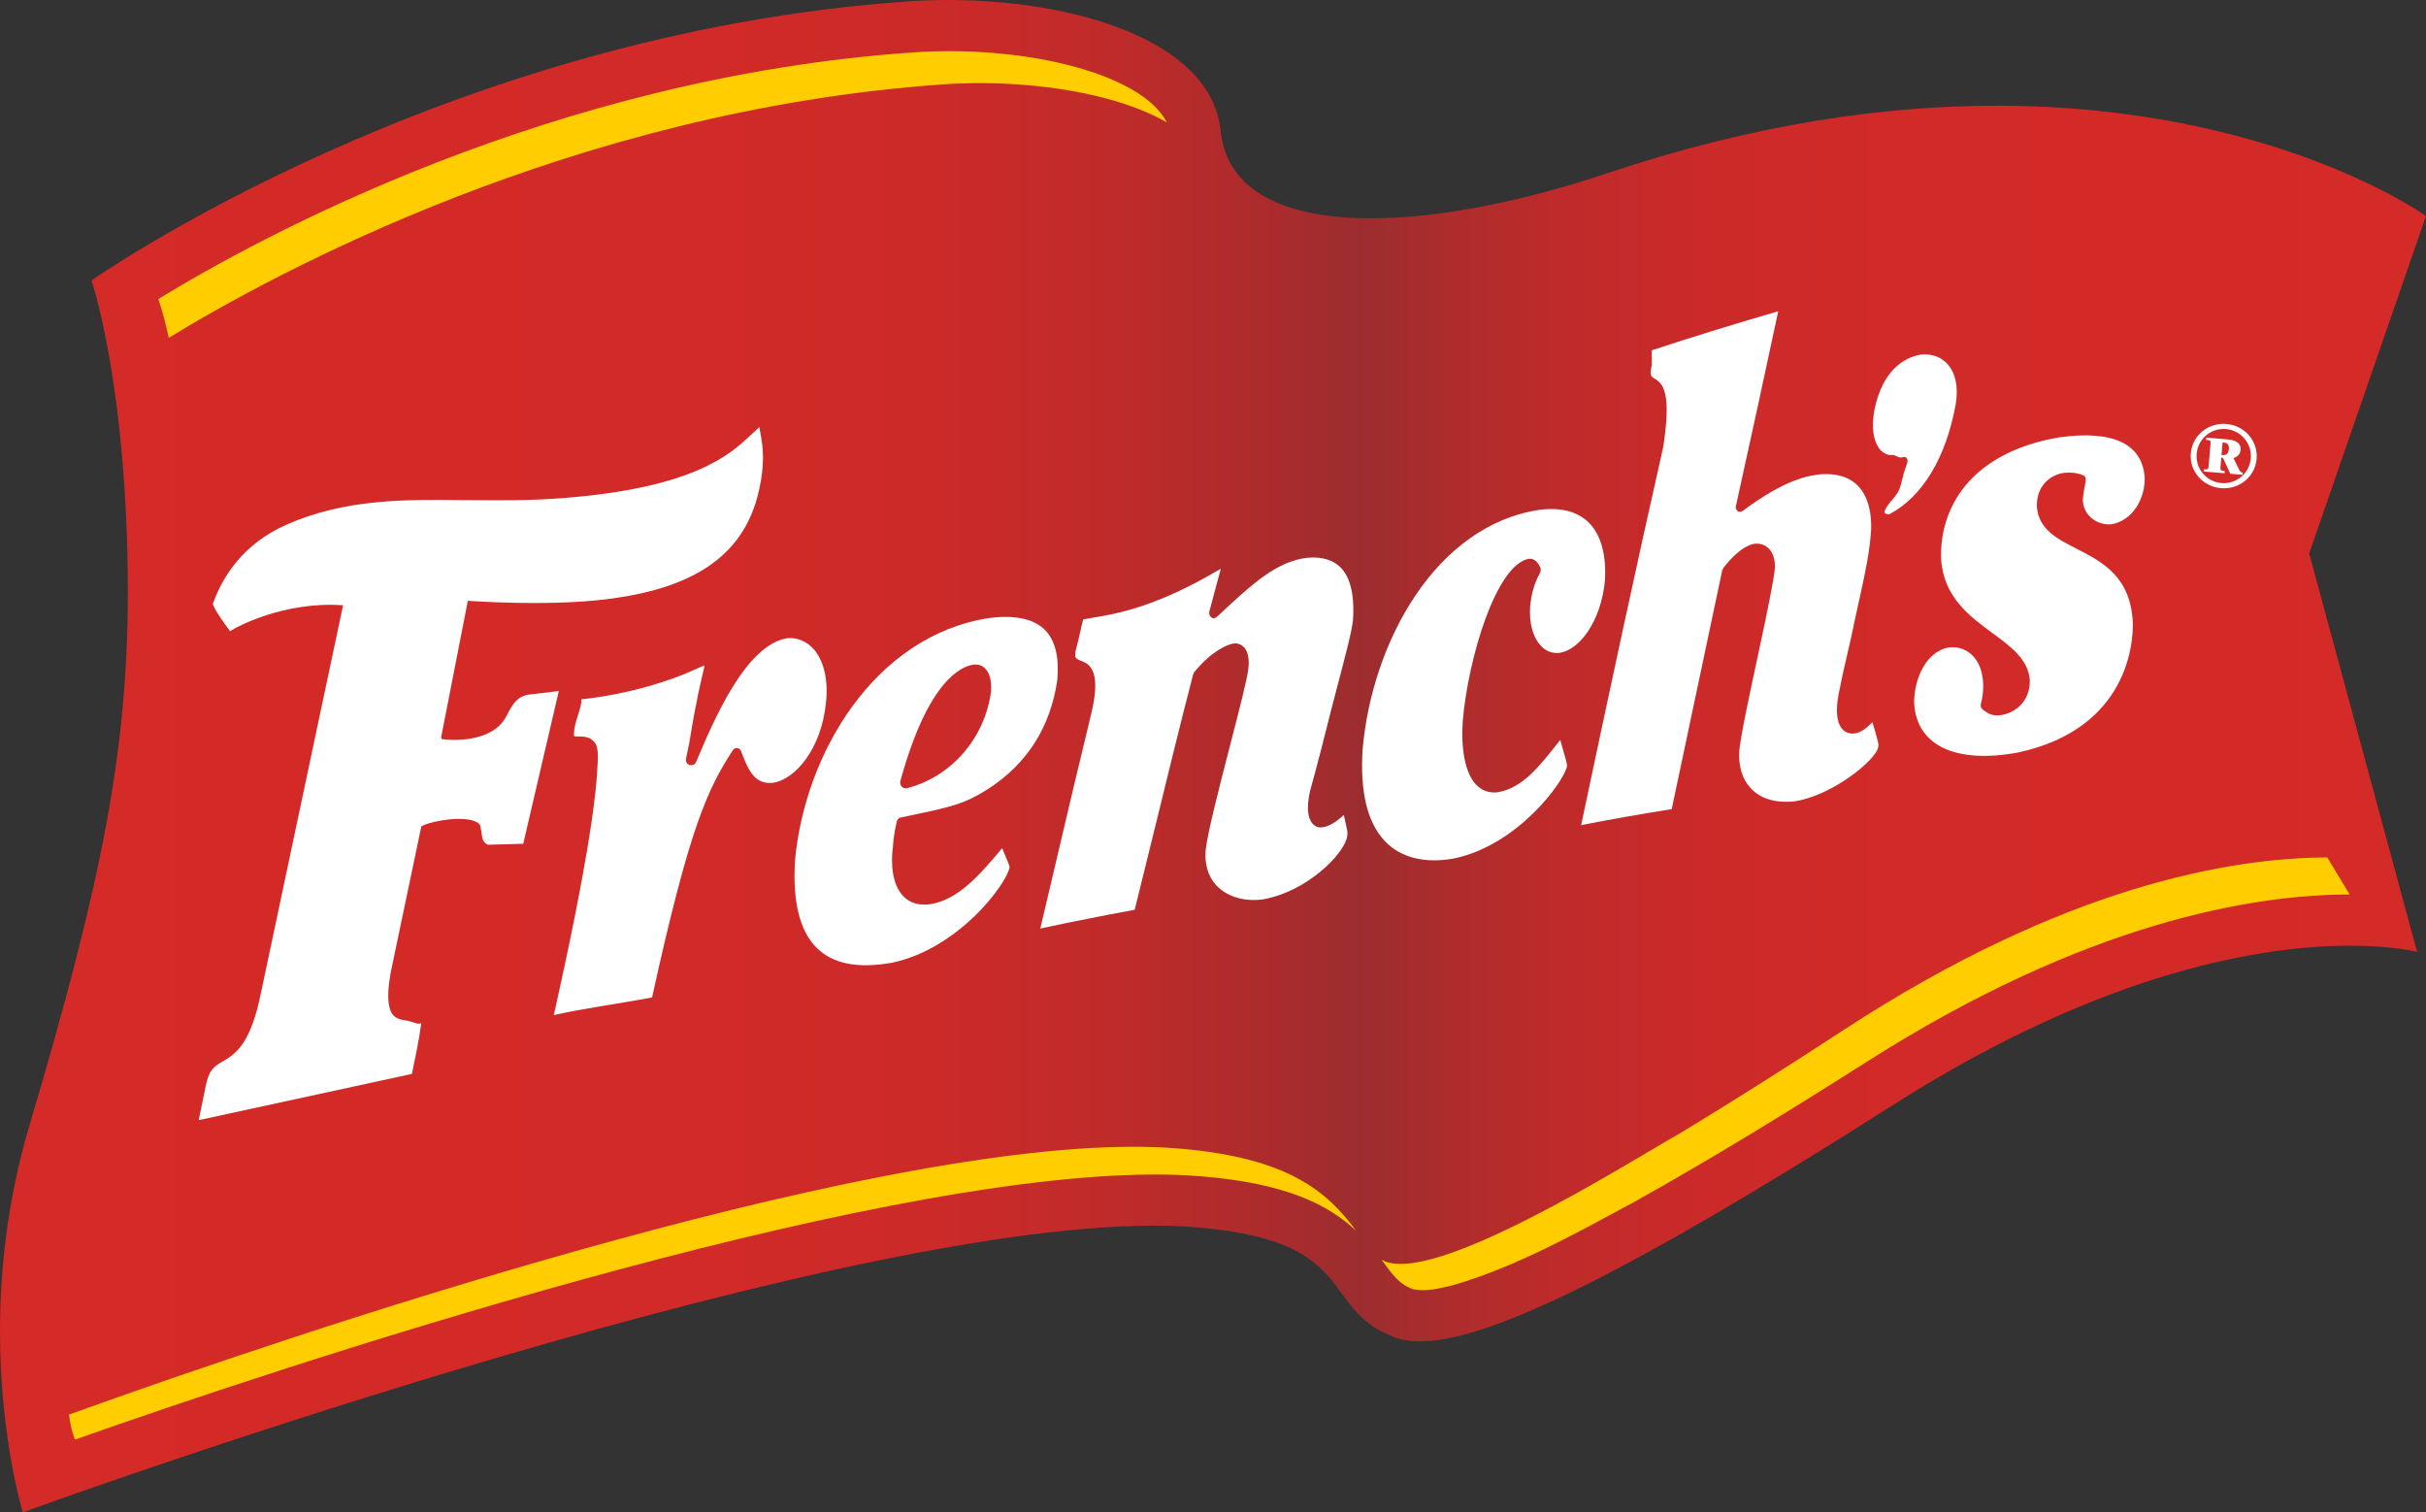 <?xml version="1.0" encoding="UTF-8"?><svg xmlns="http://www.w3.org/2000/svg" xmlns:xlink="http://www.w3.org/1999/xlink" viewBox="0 0 152.995 95.369"><rect x="0" y="0" width="152.995" height="95.369" fill="#333333" stroke="none"/><defs><style>.e{fill:url(#d);}.f{fill:#fff;}.g{fill:#ffcd00;}</style><linearGradient id="d" x1="0" y1="145.593" x2="152.995" y2="145.593" gradientTransform="translate(0 193.278) scale(1 -1)" gradientUnits="userSpaceOnUse"><stop offset=".002" stop-color="#d42a28"/><stop offset=".285" stop-color="#d22a28"/><stop offset=".387" stop-color="#cb2a29"/><stop offset=".459" stop-color="#bf2b2a"/><stop offset=".517" stop-color="#ae2b2c"/><stop offset=".561" stop-color="#9c2d2f"/><stop offset=".596" stop-color="#ad2c2c"/><stop offset=".645" stop-color="#bf2b2a"/><stop offset=".705" stop-color="#cb2a29"/><stop offset=".788" stop-color="#d22a28"/><stop offset="1" stop-color="#d42a28"/></linearGradient></defs><path class="e" d="M1.442,95.369S0,90.744,0,83.953C0,80.167.449,75.709,1.846,71.003c4.532-15.266,6.216-23.543,6.216-33.728,0-.805-.011-1.622-.031-2.455-.279-11.375-2.262-17.133-2.262-17.133C5.769,17.687,27.947,2.071,57.4.08c.786-.053,1.59-.08,2.405-.08,7.861,0,16.595,2.51,17.176,8.256.386,3.853,4.124,5.51,9.486,5.51,4.258,0,9.541-1.046,14.979-2.869,9.309-3.118,17.507-4.231,24.469-4.231,17.398,0,27.08,6.951,27.08,6.951l-7.367,21.285,6.806,25.126s-1.467-.394-4.216-.394c-5.292,0-15.331,1.462-28.779,10.01-17.748,11.302-25.879,14.942-29.883,14.942-.651,0-1.193-.097-1.649-.271-4.802-1.839-2.048-6.125-12.681-6.937-.773-.059-1.59-.088-2.455-.088-21.778,0-71.329,18.077-71.329,18.077"/><path class="g" d="M147.715,55.635h0l-.547-.904h0l-.401-.662c-6.084.02-16.589,1.808-30.428,10.836-3.449,2.253-6.867,4.424-10.367,6.546-3.302,1.863-15.775,9.804-18.849,7.983.671.896,1.066,1.543,2.011,1.869.798.164,1.712-.064,2.512-.261,4.031-1.179,7.734-3.264,11.426-5.254,5.005-2.792,9.853-5.78,14.708-8.865,13.82-8.785,24.32-10.509,30.402-10.517l-.466-.77h0Z"/><path class="g" d="M4.724,90.785c-.201-.533-.298-1.013-.376-1.58h0c14.333-5.17,49.203-16.891,67.142-16.891.908,0,1.774.03,2.59.092l.217.017c7.004.573,9.417,2.75,11.233,5.195h0c-1.776-1.666-4.445-3.003-9.771-3.439l-.217-.017c-.848-.065-1.747-.096-2.694-.096-18.63,0-55.105,12.113-68.124,16.719"/><path class="g" d="M10.643,21.303c-.202-.947-.427-1.759-.659-2.446,6.279-3.844,24.844-14.013,47.705-15.559.723-.049,1.455-.073,2.191-.073.914,0,1.834.038,2.753.113,5.611.459,9.861,2.201,10.947,4.376-2.064-1.192-5.242-2.062-9.025-2.363-.92-.073-1.841-.11-2.755-.11-.784,0-1.563.027-2.333.081-23.256,1.625-42.162,11.911-48.824,15.982"/><path class="f" d="M57.197,49.705c-.128.032-.248-.015-.338-.113-.081-.099-.112-.237-.072-.365,1.723-6.239,3.778-7.194,4.596-7.314.297-.036.562.047.759.26.278.279.398.773.358,1.428-.388,2.959-2.524,5.397-5.303,6.104h0ZM65.95,39.777c-.707-.748-1.907-1.019-3.585-.802-7.223,1.124-11.615,8.555-12.229,15.296-.156,2.594.301,4.443,1.366,5.498,1.023,1.014,2.586,1.326,4.766.938,4.14-.881,7.16-4.863,7.405-6.015-.011-.121-.175-.517-.473-1.204-1.505,1.803-2.76,3.195-4.456,3.52-.778.122-1.391-.061-1.82-.537-.889-.982-.646-2.817-.617-2.992.013-.297.068-.91.246-1.67.027-.126.127-.228.242-.255l.641-.134c2.636-.559,3.344-.713,4.828-1.636,2.5-1.59,3.981-3.921,4.416-6.902.125-1.405-.122-2.451-.73-3.104h0Z"/><path class="f" d="M79.574,56.725c2.847-.458,5.26-2.936,5.389-4.005l.004-.055c.037-.108.009-.253-.123-.838l-.098-.433c-.55.504-.973.733-1.381.777-.239.037-.47-.07-.623-.277-.21-.267-.395-.836-.12-2.03.441-1.574.814-3.053,1.26-4.83l.318-1.223c.766-2.917,1.025-3.896,1.123-4.686.077-1.024.023-2.406-.682-3.236-.478-.551-1.212-.796-2.168-.72-1.961.22-3.492,1.645-5.611,3.621l-.125.112c-.101.098-.241.109-.347.03-.109-.078-.155-.234-.121-.38l.344-1.288.333-1.232.033-.164-.177.105c-.397.228-1.06.619-1.95,1.058-1.85.921-3.596,1.518-5.346,1.821l-.694.118-.499.087c-.08.283-.142.57-.2.84-.077.341-.153.697-.263,1.072-.099.506-.014.544.196.654l.172.064.165.072c.746.359.881,1.401.43,3.276l-1.036,4.306-2.171,9.211c2.009-.427,3.921-.81,5.953-1.182l1.304-5.284c.76-3.117,1.549-6.338,2.382-9.56l.068-.138c1.057-1.299,2.067-1.753,2.511-1.815.256-.024.487.086.66.28.234.294.316.738.239,1.349-.09.705-.572,2.567-1.127,4.718-.672,2.605-1.437,5.562-1.563,6.69-.071.872.149,1.63.634,2.179.652.725,1.737,1.075,2.907.934h0v.002Z"/><path class="f" d="M101.214,36.604c.094-1.527-.216-2.736-.885-3.511-.706-.797-1.791-1.119-3.208-.949-6.574.966-10.602,8.341-11.188,15.123-.167,2.645.29,4.574,1.376,5.743.976,1.057,2.475,1.449,4.322,1.138,4.03-.799,6.984-4.812,7.195-5.837.004-.15-.086-.454-.294-1.169l-.137-.486c-1.366,1.749-2.369,3.025-3.947,3.305-.547.066-1.037-.117-1.404-.529-.632-.721-.918-2.13-.797-3.978.354-3.99,2.098-9.805,4.149-10.213.45-.055.645.346.739.541.05.109.038.25-.024.367-.324.568-.533,1.258-.613,2.089-.07,1.018.161,1.9.626,2.43.329.385.761.555,1.226.499,1.214-.162,2.616-1.927,2.864-4.564h0Z"/><path class="f" d="M118.459,47.025c.032-.115-.105-.582-.376-1.483-.442.457-.821.687-1.156.708-.107.016-.512.044-.802-.346-.341-.474-.372-1.327-.089-2.527.135-.714.305-1.439.466-2.134.166-.704.325-1.426.472-2.148.76-3.389.933-4.339,1.025-5.645.051-1.124-.142-3.747-3.17-3.543-.694.079-2.139.236-4.926,2.311-.111.073-.233.08-.324.01-.092-.083-.137-.207-.1-.338.936-4.211,1.804-8.233,2.665-12.262-2.95.858-5.503,1.646-7.975,2.464,0,.093-.001.192,0,.293-.003.177.01.379.004.572l-.004.073c-.141.645-.062.695.149.825.598.346,1.089.944.577,4.318-1.743,7.705-3.335,15.142-5.18,23.859,1.779-.348,3.572-.667,5.711-1.009l3.187-15.064.089-.173c1.107-1.399,1.854-1.508,2.034-1.5.59-.041,1.226.404,1.2,1.519-.081.862-.554,3.1-1.056,5.46-.549,2.536-1.113,5.163-1.199,6.135-.041.936.195,1.726.706,2.28.612.685,1.589.982,2.8.85,2.379-.363,5.176-2.641,5.266-3.439l.005-.064h0v-.002Z"/><path class="f" d="M123.345,25.449c.337-2.214-.851-3.222-2.184-3.09-.72.106-2.45.676-2.983,3.663-.288,1.947.512,2.744,1.145,2.668.108-.008.166.03.263.07.096.042.267.13.379.076.115-.047.213-.026.275.041.061.082.075.191.041.309-.212.599-.296.936-.352,1.182-.131.545-.194.688-.769,1.357-.265.333-.329.536-.315.595.044.099.239.116.315.101,2.09-1.102,3.579-3.583,4.185-6.972h0Z"/><path class="f" d="M129.906,27.572c-2.761.458-4.9,1.602-6.182,3.338-.906,1.234-1.366,2.743-1.307,4.344.148,2.398,1.792,3.605,3.252,4.68,1.154.848,2.244,1.644,2.339,2.948.034,1.104-.645,1.971-1.722,2.198-.61.121-.92-.098-1.162-.273l-.081-.062c-.111-.075-.156-.22-.117-.373.107-.389.157-.817.142-1.26-.072-1.731-1.189-2.452-2.239-2.273-1.613.38-2.155,2.386-2.11,3.557.185,2.631,2.618,3.77,6.512,3.064,7.07-1.51,7.296-7.072,7.275-8.165-.119-2.947-1.947-3.877-3.568-4.703-1.215-.625-2.382-1.216-2.482-2.644-.012-.547.12-1.012.411-1.384.459-.609,1.115-.717,1.235-.735.447-.064.901-.011,1.269.14.134.049.198.21.16.374-.062.301-.178,1.001-.179,1.18.044,1.073.993,1.623,1.825,1.533,1.376-.25,2.104-1.687,2.078-2.91-.125-2.141-1.976-3.037-5.349-2.574h0Z"/><path class="f" d="M48.742,49.364c1.425-.211,3.062-2.165,3.346-5.05.154-1.371-.111-2.589-.736-3.338-.45-.522-1.03-.777-1.671-.738-2.649.391-4.69,5.22-5.783,7.818v-.003c-.031.084-.1.179-.276.198h-.011c-.094.012-.191-.021-.256-.093-.073-.072-.103-.186-.098-.283l.223-1.085c.441-2.734.735-3.867.959-4.826-.166.057-.183.056-.646.27-1.473.68-4.147,1.551-7.121,1.863-.01.611-.368,1.225-.453,1.915-.05.465-.061.433.309.432.278.005.66,0,.956.352.347.413.203,1.253.122,2.59l-.016.152c-.105,1.011-.422,4.483-2.665,14.474,1.953-.44,3.938-.688,6.199-1.114,2.352-10.718,3.502-13.152,5.095-15.594.065-.099.169-.15.282-.129.106.012.205.091.243.204l.046.131c.423,1.113.835,1.966,1.952,1.855h0Z"/><path class="f" d="M48.011,27.638l-.122-.709-.528.49-.081.077c-1.234,1.147-3.533,3.279-11.786,3.913-2.035.159-3.842.144-5.59.131l-.699-.003c-3.662-.041-7.451-.084-11.153,1.555-2.749,1.215-4.008,3.308-4.578,4.85l-.052.139.054.139c.132.348.711,1.142.826,1.297l.208.284.303-.175c.031-.02,3.051-1.729,6.824-1.458-.178.845-4.806,22.68-4.806,22.68l-.377,1.776c-.619,3.071-1.494,3.792-2.414,4.315-.576.334-.865.54-1.07,1.568l-.438,2.129,13.445-2.916.053-.25c.247-1.208.348-1.708.367-1.938l.01.056.158-1.051-.224.016-.611-.176-.063-.014c-.423-.055-.735-.15-.925-.416-.219-.313-.3-.871-.235-1.647.032-.379.099-.815.201-1.3,0,0,1.677-8.004,1.861-8.878.324-.252,2.13-.661,3.183-.397.21.056.475.16.54.352l.068.391c.044.353.078.633.332.759l.086.044.128-.006,2.093-.057,2.243-9.631-1.945.23c-.716.147-.978.608-1.357,1.35-.867,1.691-3.471,1.551-4.096,1.447l-.021-.114.011-.063s1.364-6.988,1.67-8.539c2.141.137,6.097.291,9.269-.169,4.963-.715,7.786-2.619,8.874-5.979l.126-.439c.361-1.401.434-2.535.24-3.66h0l-.002-.003Z"/><path class="f" d="M140.099,28.69l.05.004c.122.01.38.032.415-.386.031-.369-.232-.392-.326-.399l-.073-.006-.066.787h0ZM140.19,28.87l-.106-.009-.05.605c-.011.127-.018.21.175.226l.099.009-.012.143-1.321-.111.012-.143.089.007c.192.017.199-.066.21-.193l.121-1.436c.01-.121.017-.204-.176-.221l-.105-.009.012-.143,1.349.114c.182.016.864.073.814.662-.03.362-.3.462-.448.517l.37.751c.061.127.131.149.213.157l-.012.143-.77-.065-.464-1.003h0ZM140.094,30.463c.94.079,1.771-.616,1.851-1.557.079-.947-.623-1.771-1.564-1.851s-1.77.614-1.849,1.561c-.08.941.62,1.767,1.562,1.846h0ZM140.067,30.783c-1.161-.098-1.999-1.078-1.904-2.195.094-1.123,1.085-1.949,2.246-1.852,1.162.099,1.999,1.079,1.904,2.202-.095,1.117-1.084,1.943-2.246,1.845h0Z"/></svg>